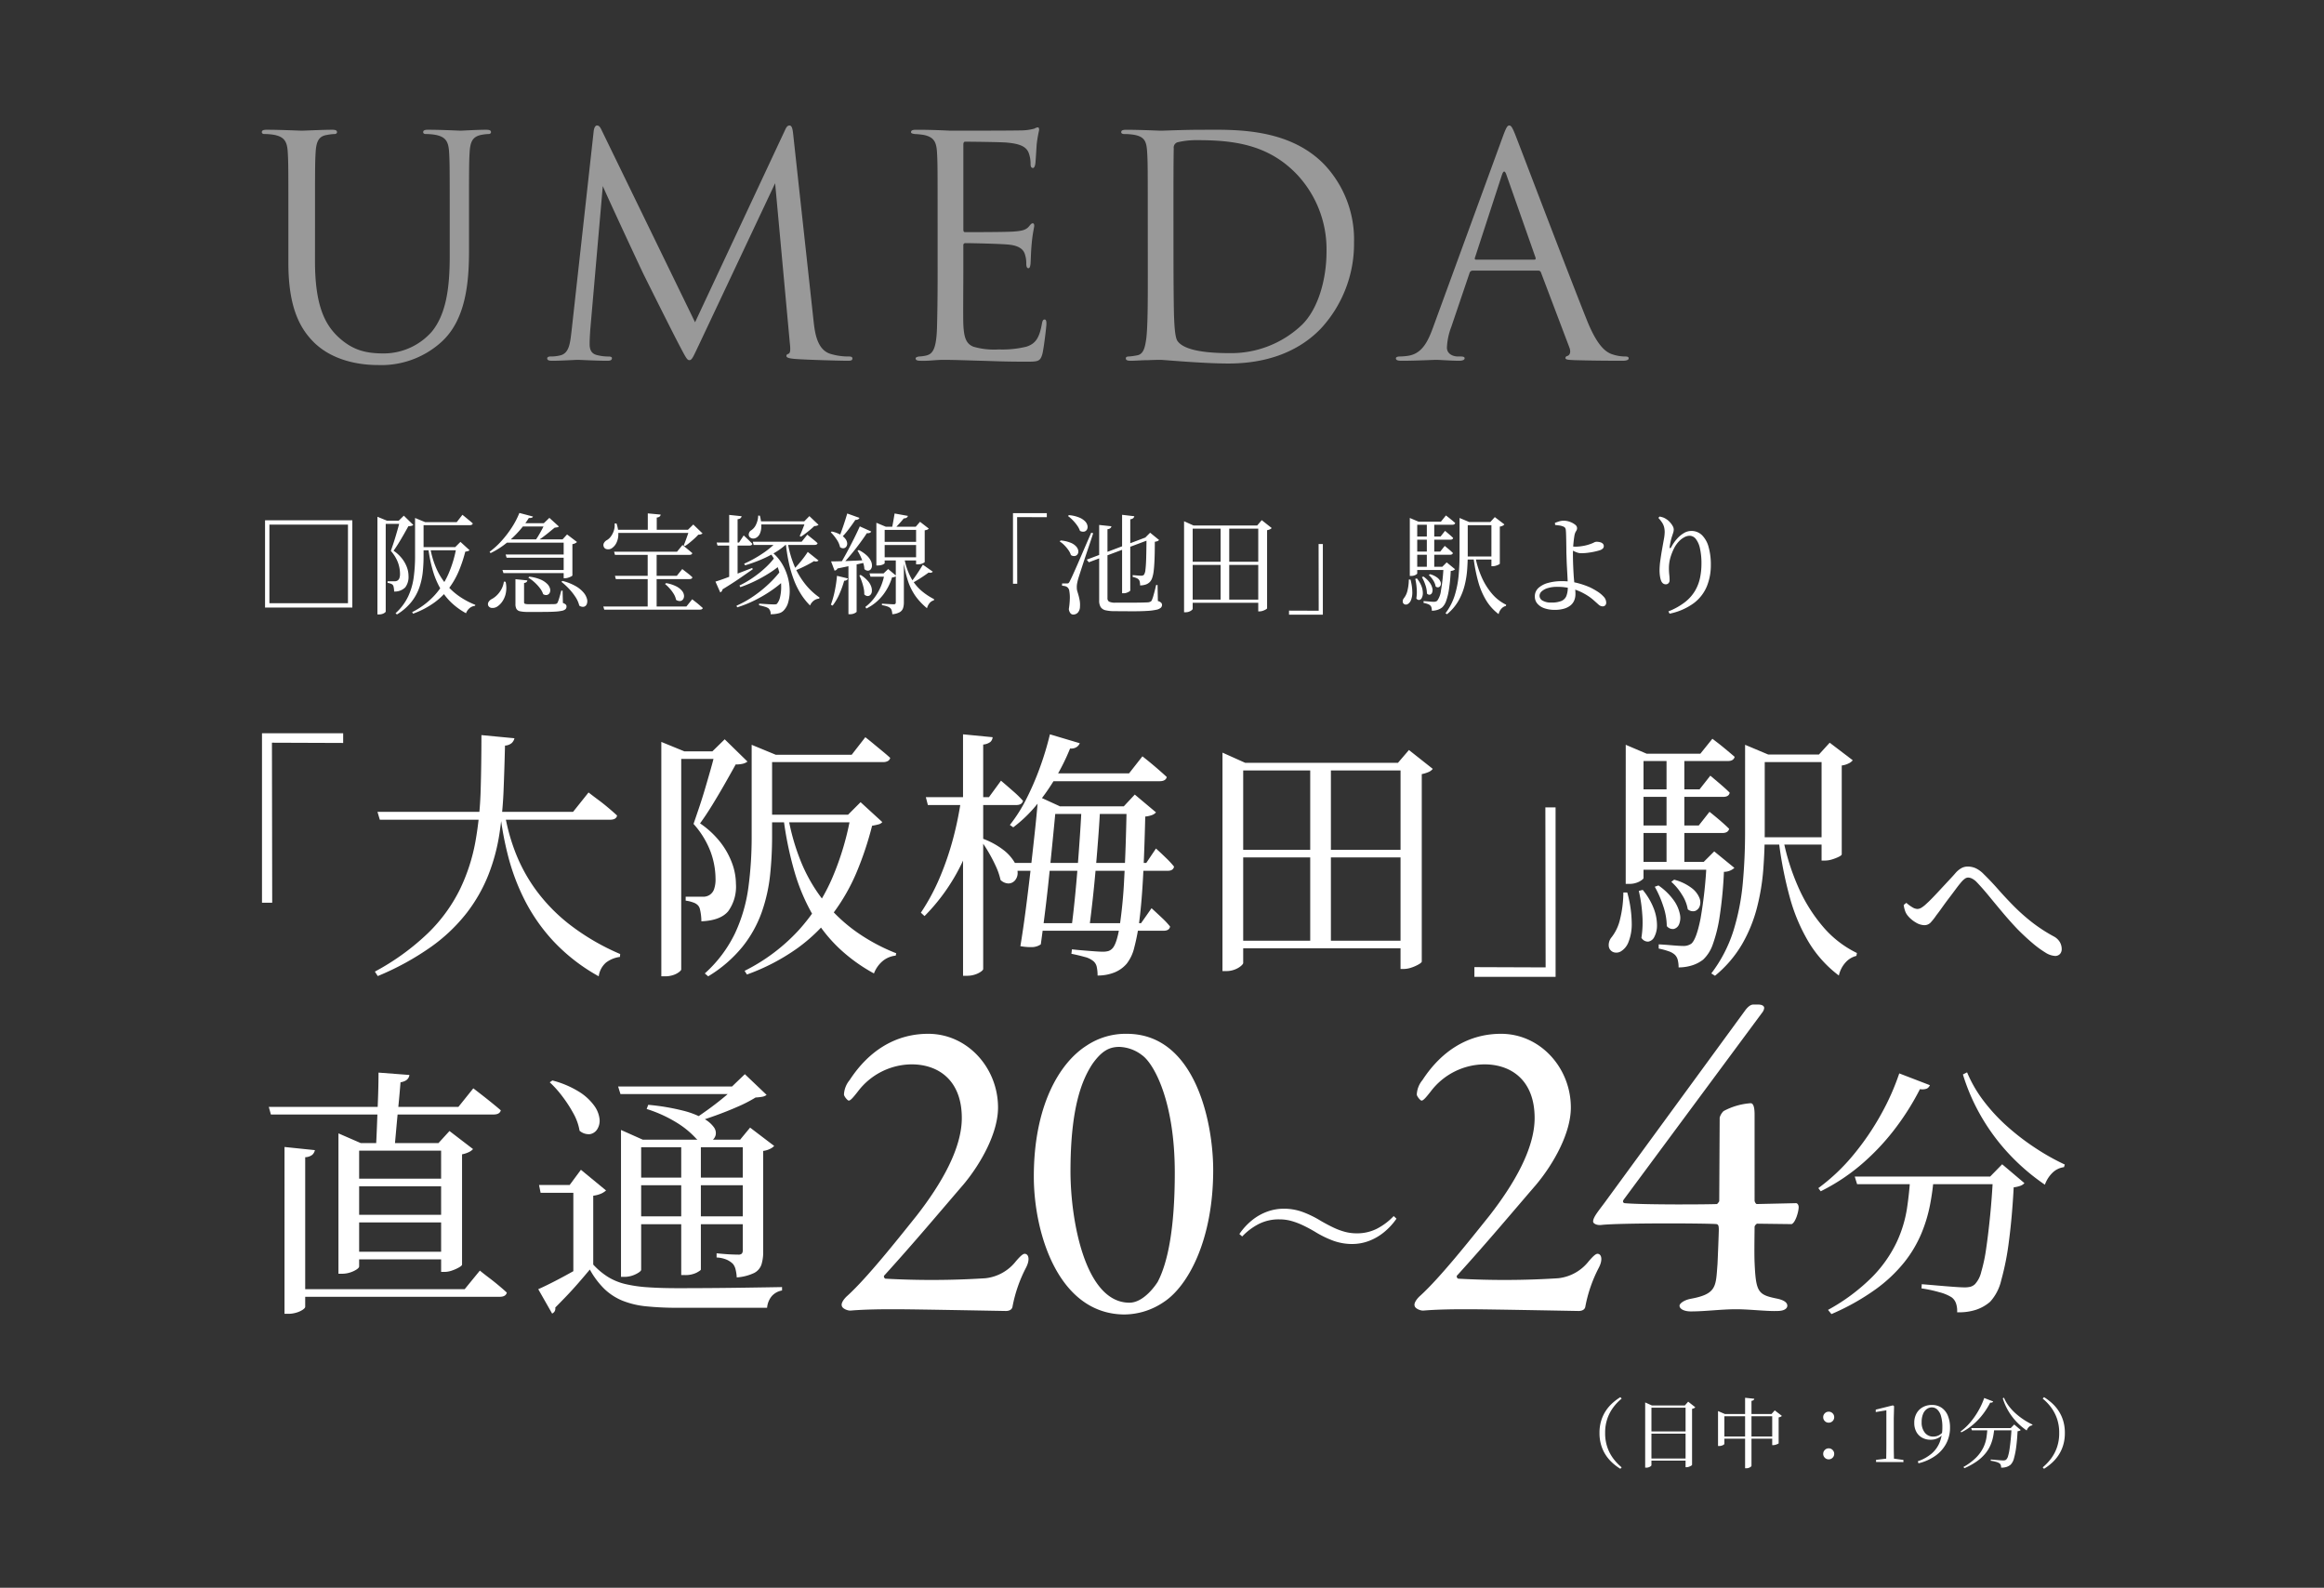 <svg xmlns="http://www.w3.org/2000/svg" width="426" height="291" viewBox="0 0 426 291">
  <rect x="0" y="0" width="426" height="291" fill="#333333" stroke="none"/>
  <g id="time02" transform="translate(13896 7278)">
    <rect id="長方形_1181" data-name="長方形 1181" width="426" height="291" transform="translate(-13896 -7278)" fill="none"/>
    <g id="グループ_3478" data-name="グループ 3478" transform="translate(33.584 628.952)">
      <path id="パス_27799" data-name="パス 27799" d="M2,.4v-16H18V.4ZM17.2-14.8H2.8V-.4H17.2Zm13.4,4.12h7.26v.58H30.6Zm-1.1-4.58v-.76l1.84.76h-.28v6.28a28.168,28.168,0,0,1-.15,2.88,12.5,12.5,0,0,1-.64,2.86A9.084,9.084,0,0,1,28.8-.6a10.064,10.064,0,0,1-2.62,2.26l-.26-.22a9.876,9.876,0,0,0,2.31-3.07,12.038,12.038,0,0,0,1.02-3.5,28.738,28.738,0,0,0,.25-3.85Zm7.58,4.58h-.22l.96-.96,1.66,1.52a.539.539,0,0,1-.27.17,5.088,5.088,0,0,1-.51.11,25.043,25.043,0,0,1-1.17,3.52,14.773,14.773,0,0,1-1.81,3.17A12.8,12.8,0,0,1,33.01-.5a15.863,15.863,0,0,1-3.87,2.02l-.18-.28a14.227,14.227,0,0,0,4.11-3.08,14.479,14.479,0,0,0,2.61-4.07A21.559,21.559,0,0,0,37.08-10.68ZM30.5-15.26h6.64l1.04-1.34.19.15q.19.15.49.4t.63.52q.33.27.59.51a.368.368,0,0,1-.18.24.72.72,0,0,1-.36.08H30.5Zm-7.9-.26v-.72l1.76.72h-.24V1.14q0,.06-.16.19a1.5,1.5,0,0,1-.44.23,1.964,1.964,0,0,1-.66.1H22.6Zm.68,0h4.24v.58H23.28Zm3.44,0H26.5l.94-.92,1.74,1.7a.9.9,0,0,1-.33.16,2.155,2.155,0,0,1-.57.06q-.32.58-.79,1.41t-.98,1.66q-.51.83-.95,1.43a6.884,6.884,0,0,1,1.59,1.49,5.961,5.961,0,0,1,.87,1.59A4.655,4.655,0,0,1,28.3-5.4a3.2,3.2,0,0,1-.59,2.09,2.694,2.694,0,0,1-2.05.77,3.867,3.867,0,0,0-.03-.48,3.724,3.724,0,0,0-.08-.44.634.634,0,0,0-.15-.3.879.879,0,0,0-.36-.22,2.464,2.464,0,0,0-.58-.14v-.3h1.3a.894.894,0,0,0,.5-.12.858.858,0,0,0,.36-.43,2.253,2.253,0,0,0,.12-.83,6.087,6.087,0,0,0-.38-2.06,6.753,6.753,0,0,0-1.3-2.12q.18-.52.42-1.23t.47-1.49q.23-.78.44-1.52T26.72-15.52Zm5.54,4.84a16.586,16.586,0,0,0,1.08,3.77,12.308,12.308,0,0,0,1.79,2.97,12.139,12.139,0,0,0,2.43,2.25A14.456,14.456,0,0,0,40.54-.1L40.5.08a1.847,1.847,0,0,0-.99.41,2.291,2.291,0,0,0-.67.95A12.72,12.72,0,0,1,36.17-.49a11.431,11.431,0,0,1-2.01-2.55,14.98,14.98,0,0,1-1.39-3.29,26.707,26.707,0,0,1-.85-4.17Zm13.6-1.42H57.72v.6H46.04Zm-.34,5.62H57.66v.56H45.7Zm.58-2.84H57.66v.58H46.28ZM56.74-12.1h-.2l.82-.9,1.82,1.38a1.01,1.01,0,0,1-.31.23,1.905,1.905,0,0,1-.53.17V-5.5q0,.08-.23.2a3.485,3.485,0,0,1-.54.22,1.922,1.922,0,0,1-.59.1h-.24Zm-8.6-2.96h6.34v.6h-6.7Zm.48-1.88,2.5.66a.4.4,0,0,1-.21.21,1.309,1.309,0,0,1-.55.05,17.7,17.7,0,0,1-1.83,2.43,18.551,18.551,0,0,1-2.41,2.27,14.881,14.881,0,0,1-2.78,1.74l-.18-.24a14.594,14.594,0,0,0,2.18-1.99,19.081,19.081,0,0,0,1.92-2.51A14.944,14.944,0,0,0,48.62-16.94Zm4.72,1.88H53.1l1.02-.98,1.74,1.58a.537.537,0,0,1-.3.15q-.18.03-.48.07-.44.36-1.01.83t-1.18.92a10.818,10.818,0,0,1-1.19.77h-.3a10.43,10.43,0,0,0,.73-1.08q.37-.62.69-1.23T53.34-15.06Zm-2.9,9.8a7.338,7.338,0,0,1,2.06.52,3.867,3.867,0,0,1,1.22.8,1.926,1.926,0,0,1,.52.87,1.1,1.1,0,0,1-.05.74.754.754,0,0,1-.47.41.929.929,0,0,1-.74-.14,3.741,3.741,0,0,0-.62-1.13,7.933,7.933,0,0,0-1-1.07,7.113,7.113,0,0,0-1.1-.82Zm6.08.78a9.329,9.329,0,0,1,2.47.98,5.342,5.342,0,0,1,1.43,1.19,2.935,2.935,0,0,1,.6,1.16,1.48,1.48,0,0,1-.05.93.773.773,0,0,1-.53.47A1.1,1.1,0,0,1,59.6.04a4.96,4.96,0,0,0-.7-1.58,10.784,10.784,0,0,0-1.21-1.53,11.589,11.589,0,0,0-1.37-1.25ZM47.9-4.8l2.18.22q-.04.4-.6.48V-.58a.283.283,0,0,0,.16.29,2.553,2.553,0,0,0,.78.07h3.86q.6,0,.84-.02a.849.849,0,0,0,.31-.07.634.634,0,0,0,.19-.19,5.991,5.991,0,0,0,.3-.83q.18-.59.38-1.37h.24L56.6-.44a1.5,1.5,0,0,1,.52.28.513.513,0,0,1,.14.38.657.657,0,0,1-.18.47,1.324,1.324,0,0,1-.66.3,8.653,8.653,0,0,1-1.36.16q-.88.05-2.26.05H50.18a6.417,6.417,0,0,1-1.43-.12.987.987,0,0,1-.67-.44,1.854,1.854,0,0,1-.18-.9Zm-2.12.44.32.04a4.979,4.979,0,0,1,.03,2.1,4.178,4.178,0,0,1-.65,1.53,3.382,3.382,0,0,1-.92.91,1.541,1.541,0,0,1-.94.25.78.78,0,0,1-.7-.41.741.741,0,0,1,.05-.68,1.429,1.429,0,0,1,.55-.52,3.981,3.981,0,0,0,.96-.7,4.629,4.629,0,0,0,.84-1.11A3.945,3.945,0,0,0,45.78-4.36ZM64,.2H79.24L80.3-1.12l.19.15q.19.15.5.39t.63.52l.62.54q-.08.3-.54.3H64.18ZM65.98-9.84H77.52l1-1.22.18.14q.18.14.46.37t.59.49l.57.48q-.08.32-.52.32H66.14Zm.16,4.42H77.48l1-1.24.19.15q.19.15.48.37t.61.48a7.574,7.574,0,0,1,.58.52q-.08.32-.54.32H66.3Zm6-4.42h1.64V.56H72.14Zm3.38,5.76a6.417,6.417,0,0,1,1.89.61,3.209,3.209,0,0,1,1.04.83,1.552,1.552,0,0,1,.35.84,1.082,1.082,0,0,1-.17.68.72.72,0,0,1-.54.32,1.142,1.142,0,0,1-.75-.22,3.193,3.193,0,0,0-.42-1.07,6.713,6.713,0,0,0-.75-1.01,7.432,7.432,0,0,0-.85-.82Zm-9.3-9.78H80.5v.58H66.22Zm5.94-3,2.36.22a.544.544,0,0,1-.18.35.929.929,0,0,1-.54.19v2.56H72.16ZM66.08-15l.34-.02a5.992,5.992,0,0,1,.34,2.07,3.582,3.582,0,0,1-.35,1.49,2.469,2.469,0,0,1-.73.9,1.163,1.163,0,0,1-.58.27,1.2,1.2,0,0,1-.6-.05.662.662,0,0,1-.4-.38.781.781,0,0,1,.02-.71,1.335,1.335,0,0,1,.54-.53,2.343,2.343,0,0,0,.74-.68,3.726,3.726,0,0,0,.54-1.08A3.187,3.187,0,0,0,66.08-15Zm13.66,1.14h-.22l.98-.96,1.7,1.64a1.287,1.287,0,0,1-.78.22,8.865,8.865,0,0,1-.71.71q-.43.39-.88.76a8.063,8.063,0,0,1-.87.63L78.74-11q.18-.4.37-.92t.37-1.04A7.618,7.618,0,0,0,79.74-13.86Zm5.04,2.34h4.1l.86-1.3.27.25q.27.25.65.62t.66.67q-.08.32-.54.32H84.94Zm2.3-5.06,2.28.24a.673.673,0,0,1-.19.35.91.91,0,0,1-.55.19V-5.1l-1.54.48ZM84.56-4.36q.56-.16,1.61-.54t2.39-.9q1.34-.52,2.74-1.06l.1.24q-.92.64-2.31,1.6T85.86-2.94a.7.7,0,0,1-.42.56ZM92.58-15.4h9.2v.56H92.44Zm-.18-1.06.3.02a7.232,7.232,0,0,1,.27,1.99,3.309,3.309,0,0,1-.26,1.29,1.656,1.656,0,0,1-.57.7,1.162,1.162,0,0,1-.67.21.9.9,0,0,1-.56-.2.687.687,0,0,1-.25-.51,1.026,1.026,0,0,1,.3-.7,2.5,2.5,0,0,0,.96-.99A4.2,4.2,0,0,0,92.4-16.46Zm8.66,1.06h-.22l.94-.96,1.68,1.6a1.287,1.287,0,0,1-.78.22q-.3.3-.73.66t-.88.7q-.45.34-.83.58l-.24-.12q.18-.36.38-.86t.39-.99Q100.96-15.06,101.06-15.4Zm-9.64,3.74h8.94l1.04-1.3.32.26q.32.26.76.61t.8.69q-.08.32-.54.32H91.56Zm3.04,1.9.22-.18a7.99,7.99,0,0,1,2,2.17A9.8,9.8,0,0,1,97.8-5.25a9.55,9.55,0,0,1,.37,2.49,7.634,7.634,0,0,1-.26,2.15A3.442,3.442,0,0,1,97.14.86a1.8,1.8,0,0,1-.93.58,5.5,5.5,0,0,1-1.53.18,1.342,1.342,0,0,0-.4-1.08,2.258,2.258,0,0,0-.66-.29Q93.14.1,92.56-.02v-.3q.42.02.97.06t1.04.06q.49.02.75.02a1.8,1.8,0,0,0,.35-.03.331.331,0,0,0,.23-.17,2.86,2.86,0,0,0,.51-1.16,7.934,7.934,0,0,0,.2-1.79,10.519,10.519,0,0,0-.21-2.13,11.3,11.3,0,0,0-.69-2.23A8.569,8.569,0,0,0,94.46-9.76Zm1.34-1.9h1.88v.32a12.45,12.45,0,0,1-2.13,1.61A20.133,20.133,0,0,1,92.9-8.38,27.8,27.8,0,0,1,90-7.34l-.18-.3a21.832,21.832,0,0,0,3.35-1.85A15.569,15.569,0,0,0,95.8-11.66Zm2,0a17.971,17.971,0,0,0,1.18,4.3,14.513,14.513,0,0,0,2.01,3.43,12.262,12.262,0,0,0,2.65,2.49l-.06.2a1.87,1.87,0,0,0-.98.36,2.189,2.189,0,0,0-.7.9,12.121,12.121,0,0,1-1.7-2.14,14.74,14.74,0,0,1-1.28-2.6,21.865,21.865,0,0,1-.91-3.12,32.872,32.872,0,0,1-.57-3.68ZM96.62-6.48l.6,1.84a20.575,20.575,0,0,1-2.41,1.92A24.651,24.651,0,0,1,91.82-.96,21.617,21.617,0,0,1,88.54.36l-.12-.3a18.968,18.968,0,0,0,3.13-1.75,22.759,22.759,0,0,0,2.84-2.3A19.686,19.686,0,0,0,96.62-6.48ZM95.48-8.86l1,1.44a17.926,17.926,0,0,1-2.09,1.53,25.6,25.6,0,0,1-2.57,1.43,24.143,24.143,0,0,1-2.7,1.12l-.16-.3a18.138,18.138,0,0,0,2.46-1.43,19.586,19.586,0,0,0,2.3-1.84A13.956,13.956,0,0,0,95.48-8.86Zm6-.94,1.98,1.58a.716.716,0,0,1-.32.16.756.756,0,0,1-.5-.06q-.38.24-.99.57t-1.3.65q-.69.32-1.35.58l-.16-.2q.46-.48.98-1.08t.96-1.19Q101.22-9.38,101.48-9.8Zm12.58-4.62v-.72l1.72.72h5.5l.78-.9,1.6,1.24a.588.588,0,0,1-.26.2,1.79,1.79,0,0,1-.48.12v5.82q0,.06-.37.24a2.175,2.175,0,0,1-.95.18h-.26v-6.32h-5.76v6.1q0,.1-.35.26a2.264,2.264,0,0,1-.93.16h-.24Zm.82,2.78h7.32v.58h-7.32Zm-.04,2.82h7.4v.58h-7.4Zm4.32,0a12.007,12.007,0,0,0,1.23,3.73,8.514,8.514,0,0,0,1.94,2.42,11.853,11.853,0,0,0,2.31,1.53l-.04.22a1.427,1.427,0,0,0-.77.48,2.422,2.422,0,0,0-.49.96,11.641,11.641,0,0,1-2.04-2.13,10.54,10.54,0,0,1-1.46-2.9,21.158,21.158,0,0,1-.88-4.23ZM112.8-5.86h3.54v.6h-3.36Zm2.76,0h-.18l.84-.8,1.5,1.26a1.107,1.107,0,0,1-.78.26,10.148,10.148,0,0,1-1.65,3.21A8.716,8.716,0,0,1,112.22.58l-.18-.3a8.2,8.2,0,0,0,1.7-1.73,10.005,10.005,0,0,0,1.18-2.12A10.212,10.212,0,0,0,115.56-5.86Zm-6.62-1.9,1.5-.1V1.16q0,.08-.35.27a1.9,1.9,0,0,1-.91.19h-.24Zm-.22-9.08,2.24.8a.537.537,0,0,1-.25.27,1.016,1.016,0,0,1-.51.11q-.6.9-1.3,1.81a14.547,14.547,0,0,1-1.38,1.57l-.3-.16q.34-.84.75-2.04T108.72-16.84Zm2.3,2.36,2.1.94a.548.548,0,0,1-.28.25.976.976,0,0,1-.52.05q-.52.8-1.28,1.83t-1.61,2.06q-.85,1.03-1.69,1.91h-.4q.62-1,1.29-2.24t1.3-2.5Q110.56-13.44,111.02-14.48Zm-5.26,6.42q.62,0,1.66-.03t2.35-.09l2.67-.12.02.34q-.96.22-2.32.52t-3.22.68a.518.518,0,0,1-.23.28,1.488,1.488,0,0,1-.29.12Zm.12-5.48a5.684,5.684,0,0,1,1.65.61,2.771,2.771,0,0,1,.89.79,1.509,1.509,0,0,1,.29.78.927.927,0,0,1-.17.6.728.728,0,0,1-.48.29.89.89,0,0,1-.66-.21,4.015,4.015,0,0,0-.66-1.46,8.054,8.054,0,0,0-1.04-1.26Zm4.96,3.4a6.008,6.008,0,0,1,1.48,1.01,3.313,3.313,0,0,1,.75,1.02,1.913,1.913,0,0,1,.18.89,1.017,1.017,0,0,1-.24.63.676.676,0,0,1-.52.23.938.938,0,0,1-.63-.3,3.934,3.934,0,0,0-.23-1.16q-.21-.6-.48-1.18a10.645,10.645,0,0,0-.55-1.04Zm.34,4.56a5.934,5.934,0,0,1,1.31,1.09,3.1,3.1,0,0,1,.63,1.06,2.131,2.131,0,0,1,.11.9,1.016,1.016,0,0,1-.27.61.677.677,0,0,1-.52.21.909.909,0,0,1-.6-.31,4.713,4.713,0,0,0-.12-1.19,10.293,10.293,0,0,0-.35-1.22,10.977,10.977,0,0,0-.43-1.05Zm-4.34.16,2,.48a.493.493,0,0,1-.21.3.8.8,0,0,1-.47.12,18.177,18.177,0,0,1-.9,2.49A9.692,9.692,0,0,1,106.04.04l-.32-.16a17.157,17.157,0,0,0,.7-2.47A22.818,22.818,0,0,0,106.84-5.42ZM117.4-16.84l2.44.44q-.12.44-.76.46-.22.28-.51.61t-.59.65q-.3.32-.54.58h-.54q.12-.54.26-1.33T117.4-16.84Zm5.18,9.38,1.82,1.28a.49.49,0,0,1-.28.18.856.856,0,0,1-.48-.02q-.5.38-1.36.94t-1.7,1.02l-.18-.18q.38-.48.8-1.08t.79-1.18Q122.36-7.08,122.58-7.46Zm-4.96-1.36h1.48v8.3a3.42,3.42,0,0,1-.14,1,1.348,1.348,0,0,1-.59.75,3.276,3.276,0,0,1-1.39.39,3.094,3.094,0,0,0-.1-.65,1.041,1.041,0,0,0-.26-.47,1.806,1.806,0,0,0-.54-.3,5,5,0,0,0-1-.24V-.32l.27.02q.27.02.66.04l.73.04q.34.02.48.02a.426.426,0,0,0,.32-.09.4.4,0,0,0,.08-.27ZM139.1-16.9h6.2v.74l-5.44-.02.02,12.22h-.78Zm20,.3,2.24.26a.673.673,0,0,1-.19.35.994.994,0,0,1-.55.21V-2.74q0,.08-.19.2a2.47,2.47,0,0,1-.46.22,1.572,1.572,0,0,1-.55.1h-.3Zm-4.2,1.86,2.24.24a.528.528,0,0,1-.19.35.952.952,0,0,1-.53.19V-1.34a.718.718,0,0,0,.29.65,2.514,2.514,0,0,0,1.21.19h3.1q1.04,0,1.79-.02t1.09-.04a1.372,1.372,0,0,0,.38-.11.653.653,0,0,0,.24-.21,7.1,7.1,0,0,0,.36-1.04q.22-.76.46-1.82h.26l.06,2.94a1.446,1.446,0,0,1,.6.31.577.577,0,0,1,.16.41.7.7,0,0,1-.23.52,1.805,1.805,0,0,1-.81.36,10.382,10.382,0,0,1-1.66.21q-1.08.07-2.78.07l-3.12-.02A7.349,7.349,0,0,1,156.09.9a1.473,1.473,0,0,1-.91-.58A2.2,2.2,0,0,1,154.9-.9Zm-5.54-1.8a6.419,6.419,0,0,1,1.89.44,3.155,3.155,0,0,1,1.09.72,1.563,1.563,0,0,1,.42.81,1.013,1.013,0,0,1-.11.69.774.774,0,0,1-.5.36,1.135,1.135,0,0,1-.77-.14,3.843,3.843,0,0,0-.52-.99,7.831,7.831,0,0,0-.8-.96,6.991,6.991,0,0,0-.88-.77Zm-1.52,4.64a6.348,6.348,0,0,1,1.83.42,2.752,2.752,0,0,1,1.02.69,1.515,1.515,0,0,1,.38.76.931.931,0,0,1-.12.64.748.748,0,0,1-.5.34,1.01,1.01,0,0,1-.73-.17,3.3,3.3,0,0,0-.47-.93,6.716,6.716,0,0,0-.75-.89,4.7,4.7,0,0,0-.84-.68ZM149-4.02a.572.572,0,0,0,.27-.05.991.991,0,0,0,.25-.37l.21-.42q.11-.22.31-.66t.6-1.34q.4-.9,1.07-2.46t1.73-4l.36.1q-.24.76-.56,1.71l-.66,1.96q-.34,1.01-.64,1.93t-.52,1.6q-.22.68-.32,1a9.017,9.017,0,0,0-.23.93,3.558,3.558,0,0,0-.07.85,2.355,2.355,0,0,0,.11.71q.11.35.22.75t.2.89a4.552,4.552,0,0,1,.05,1.11,1.651,1.651,0,0,1-.36,1.07,1.135,1.135,0,0,1-.9.39.645.645,0,0,1-.5-.26,1.421,1.421,0,0,1-.28-.76,14.287,14.287,0,0,0,.18-1.86,6.62,6.62,0,0,0-.09-1.4,1.063,1.063,0,0,0-.33-.7,1.148,1.148,0,0,0-.43-.22,3,3,0,0,0-.57-.08v-.42h.9Zm14.32-8.4.52-.18.22.56L153-7.9l-.38-.48Zm.26-.04h-.2l.86-.86,1.64,1.34a.745.745,0,0,1-.29.2,1.947,1.947,0,0,1-.49.12q0,1.84-.05,3.13t-.15,2.14a6.291,6.291,0,0,1-.28,1.35,2.04,2.04,0,0,1-.44.76,1.93,1.93,0,0,1-.78.47,3.209,3.209,0,0,1-1,.15,3.54,3.54,0,0,0-.05-.62.919.919,0,0,0-.21-.46,1.139,1.139,0,0,0-.44-.28,4.273,4.273,0,0,0-.66-.2v-.32q.36.02.82.06t.7.04a.747.747,0,0,0,.54-.16,2.008,2.008,0,0,0,.28-.95q.1-.75.14-2.2T163.58-12.46Zm13.58-2.08h1.58V-.74h-1.58Zm-6.7-.1v-.78l1.74.78h12.48v.58H172.04V.64q0,.08-.17.23a1.617,1.617,0,0,1-.47.27,1.762,1.762,0,0,1-.66.12h-.28Zm13.6,0h-.2l.84-.98,1.82,1.44a.776.776,0,0,1-.32.24,2.4,2.4,0,0,1-.52.16V.54q-.02.08-.24.21a2.958,2.958,0,0,1-.54.24,1.9,1.9,0,0,1-.62.11h-.22ZM171.36-8H184.7v.58H171.36Zm0,6.94H184.7v.58H171.36ZM195.9,1.7h-6.2V.96l5.44.02-.02-12.22h.78ZM221.42-8.96h6.06v.56h-6.06Zm-.46-6.32v-.74l1.76.74h-.26v5.96q0,1.36-.11,2.82a16.878,16.878,0,0,1-.48,2.91,11.127,11.127,0,0,1-1.13,2.78,8.961,8.961,0,0,1-2.08,2.43l-.28-.18a10.674,10.674,0,0,0,1.7-3.29,17.69,17.69,0,0,0,.71-3.65q.17-1.9.17-3.82Zm2.9,6.42a17.262,17.262,0,0,0,1.15,3.68,12.174,12.174,0,0,0,1.9,3.05A7.937,7.937,0,0,0,229.5-.12l-.04.22a1.634,1.634,0,0,0-.81.48,2.189,2.189,0,0,0-.53,1.02,9.033,9.033,0,0,1-2.29-2.53,13.677,13.677,0,0,1-1.46-3.45,29.867,29.867,0,0,1-.85-4.38Zm-2.44-6.42h6.06v.58h-6.06Zm5.38,0h-.2l.82-.9,1.76,1.34a.83.83,0,0,1-.31.24,1.593,1.593,0,0,1-.53.16v6.78q0,.08-.22.19a3.393,3.393,0,0,1-.51.2,1.857,1.857,0,0,1-.55.09h-.26Zm-14.96-.06v-.68l1.6.68h-.24v9.5q0,.08-.31.26a1.648,1.648,0,0,1-.83.18h-.22Zm.64,0h5.06l.92-1.14.29.22q.29.22.69.55t.72.61q-.08.32-.52.32h-7.16Zm0,2.72h5l.82-1.04.25.21q.25.21.6.51t.63.58q-.06.32-.5.32h-6.8Zm0,2.76h4.94l.82-1.04.26.21q.26.21.61.51t.63.58q-.08.32-.52.32h-6.74Zm-.02,2.78h6.02v.6h-6.02Zm2.5-8.26h1.36v8.52h-1.36Zm3.06,8.26h-.22l.8-.8,1.54,1.26a1.183,1.183,0,0,1-.8.3,31.764,31.764,0,0,1-.32,3.37,11.074,11.074,0,0,1-.53,2.17,2.873,2.873,0,0,1-.73,1.16,2.633,2.633,0,0,1-.87.45,3.431,3.431,0,0,1-1.01.15,2.357,2.357,0,0,0-.06-.55.844.844,0,0,0-.22-.41,1.333,1.333,0,0,0-.5-.28,5.416,5.416,0,0,0-.74-.2V-.78q.42.02,1,.07t.84.05a1.026,1.026,0,0,0,.66-.18,3.937,3.937,0,0,0,.69-1.88A32.931,32.931,0,0,0,218.02-7.08Zm-4.88,2.14A5.137,5.137,0,0,1,214-3.47a3.6,3.6,0,0,1,.23,1.23,1.866,1.866,0,0,1-.2.88.63.63,0,0,1-.47.37.58.58,0,0,1-.52-.29,7.614,7.614,0,0,0,.06-1.85,10.728,10.728,0,0,0-.26-1.73Zm1.2-.34a4.742,4.742,0,0,1,1.18,1.15,2.77,2.77,0,0,1,.46,1.04,1.3,1.3,0,0,1-.06.77.59.59,0,0,1-.4.36.584.584,0,0,1-.54-.22,4.89,4.89,0,0,0-.29-1.57,7.875,7.875,0,0,0-.63-1.43Zm1.2-.44a3.8,3.8,0,0,1,1.34.64,1.809,1.809,0,0,1,.59.75.89.89,0,0,1,.02.64.6.6,0,0,1-.35.36.609.609,0,0,1-.56-.13,2.973,2.973,0,0,0-.46-1.14,4.241,4.241,0,0,0-.8-.96Zm-3.88.98h.3a9.164,9.164,0,0,1,.34,2.36,3.685,3.685,0,0,1-.26,1.45,1.412,1.412,0,0,1-.56.68.675.675,0,0,1-.59.06.554.554,0,0,1-.34-.42.91.91,0,0,1,.21-.71,3.506,3.506,0,0,0,.65-1.39A8.757,8.757,0,0,0,211.66-4.74ZM238.4.82a5.624,5.624,0,0,1-1.88-.29,2.942,2.942,0,0,1-1.29-.84,1.951,1.951,0,0,1-.47-1.31,2.052,2.052,0,0,1,.69-1.6,4.341,4.341,0,0,1,1.82-.92,9.279,9.279,0,0,1,2.39-.3,11.347,11.347,0,0,1,2.89.34,15.587,15.587,0,0,1,2.33.8,13.68,13.68,0,0,1,1.34.75,5.5,5.5,0,0,1,1.15.95,1.6,1.6,0,0,1,.47,1.08.7.7,0,0,1-.18.52.676.676,0,0,1-.5.18,1.151,1.151,0,0,1-.75-.35q-.39-.35-.99-.88a9.124,9.124,0,0,0-1.56-1.07,9.612,9.612,0,0,0-2.26-.93,10.289,10.289,0,0,0-2.76-.35,5.792,5.792,0,0,0-1.67.22,2.873,2.873,0,0,0-1.14.6,1.112,1.112,0,0,0-.41.82,1.03,1.03,0,0,0,.56.89,3.031,3.031,0,0,0,1.6.35,4.6,4.6,0,0,0,1.87-.3,1.684,1.684,0,0,0,.9-.93,4.412,4.412,0,0,0,.25-1.61q0-.36-.02-.96t-.06-1.3q-.04-.7-.08-1.44t-.06-1.4q-.02-.66-.04-1.16,0-.46-.01-1.1t-.02-1.27q-.01-.63-.03-1.12t-.04-.63a.892.892,0,0,0-.14-.48.836.836,0,0,0-.4-.26,2.826,2.826,0,0,0-.69-.17q-.39-.05-.73-.09l-.04-.38q.36-.14.77-.27a2.8,2.8,0,0,1,.85-.13,3.252,3.252,0,0,1,1.13.21,3.287,3.287,0,0,1,.94.51.815.815,0,0,1,.37.6.928.928,0,0,1-.16.56,2.074,2.074,0,0,0-.28.64q-.06.26-.12.71t-.11.97q-.05.52-.07,1.03t-.02.91q0,.34.01.92t.04,1.28q.03.7.07,1.39t.1,1.27q.06.72.15,1.24a7.242,7.242,0,0,1,.09,1.22,2.97,2.97,0,0,1-.22,1.15,2.323,2.323,0,0,1-.68.91,3.385,3.385,0,0,1-1.18.6A5.926,5.926,0,0,1,238.4.82Zm4.82-10.38a2.153,2.153,0,0,1-.68-.12,4.437,4.437,0,0,1-.68-.29q-.32-.17-.54-.31l-.02-.56q.26.04.52.06t.42.02a7.972,7.972,0,0,0,1.27-.12,7.441,7.441,0,0,0,1.29-.32,5.529,5.529,0,0,0,.77-.31,1.118,1.118,0,0,1,.49-.15,2.471,2.471,0,0,1,.69.09,1.044,1.044,0,0,1,.48.27.643.643,0,0,1,.17.46.6.6,0,0,1-.17.41,1.365,1.365,0,0,1-.57.33q-.3.1-.87.23t-1.25.22A10.06,10.06,0,0,1,243.22-9.56ZM259.24,1.1A12.108,12.108,0,0,0,262.3-.61a7.54,7.54,0,0,0,1.83-2.07,7.9,7.9,0,0,0,.91-2.37,12.589,12.589,0,0,0,.26-2.57,12.5,12.5,0,0,0-.27-2.81,4.235,4.235,0,0,0-.76-1.74,1.459,1.459,0,0,0-1.15-.59,2.105,2.105,0,0,0-.96.27,3.821,3.821,0,0,0-.99.76,5.351,5.351,0,0,0-.83,1.15,10.293,10.293,0,0,0-.74,1.85,7.069,7.069,0,0,0-.26,1.95,9.658,9.658,0,0,0,.06,1.14,8.726,8.726,0,0,1,.06,1.04.738.738,0,0,1-.2.53.639.639,0,0,1-.48.21.863.863,0,0,1-.49-.14,1.144,1.144,0,0,1-.37-.48,3.2,3.2,0,0,1-.17-.58,5.9,5.9,0,0,1-.1-.7q-.03-.36-.03-.66a13.421,13.421,0,0,1,.14-1.8q.14-1.02.32-2.04t.33-1.85a7.736,7.736,0,0,0,.15-1.27,3.892,3.892,0,0,0-.11-.98,2.808,2.808,0,0,0-.37-.82,6.786,6.786,0,0,0-.68-.86l.24-.24a5.275,5.275,0,0,1,.58.15,2.08,2.08,0,0,1,.52.25,3.1,3.1,0,0,1,.75.6,3.823,3.823,0,0,1,.53.72,1.331,1.331,0,0,1,.2.62,1.95,1.95,0,0,1-.09.6q-.09.28-.21.64a9.069,9.069,0,0,0-.26.94q-.1.46-.18.96-.04.3.06.32t.26-.26a7.593,7.593,0,0,1,1.07-1.52,5.2,5.2,0,0,1,1.24-1.01,2.625,2.625,0,0,1,1.31-.37,2.744,2.744,0,0,1,1.98.77,4.824,4.824,0,0,1,1.21,2.17,11.807,11.807,0,0,1,.41,3.3,10.257,10.257,0,0,1-.73,3.91A7.425,7.425,0,0,1,263.9-.41a11.3,11.3,0,0,1-4.44,1.93Z" transform="translate(-13883 -7796)" fill="#fff"/>
      <path id="パス_27801" data-name="パス 27801" d="M-90.328-11.62a9.011,9.011,0,0,0-1.5,1.561,7.7,7.7,0,0,0-1.106,2.072,7.86,7.86,0,0,0-.42,2.667,7.876,7.876,0,0,0,.42,2.66A7.566,7.566,0,0,0-91.826-.588,9.592,9.592,0,0,0-90.328.98l-.238.266A10.128,10.128,0,0,1-91.98.189a7.434,7.434,0,0,1-1.225-1.407,6.974,6.974,0,0,1-.861-1.82,7.573,7.573,0,0,1-.322-2.282,7.556,7.556,0,0,1,.322-2.289,7,7,0,0,1,.861-1.813,7.434,7.434,0,0,1,1.225-1.407,10.128,10.128,0,0,1,1.414-1.057Zm4.9,6.02h7.378v.406h-7.378Zm0,4.956h7.378v.392h-7.378Zm6.818-9.716h-.14l.616-.7,1.3,1.022a.6.6,0,0,1-.224.175,1.449,1.449,0,0,1-.364.119V.532q-.014.056-.175.154a2.21,2.21,0,0,1-.392.182,1.29,1.29,0,0,1-.441.084h-.182Zm-7.406,0v-.56l1.246.56h6.776v.406h-6.874V.588q0,.07-.126.175a1.229,1.229,0,0,1-.343.189,1.288,1.288,0,0,1-.469.084h-.21Zm23.7,5.684v.406h-9.772v-.406Zm-.546-4.116.6-.672,1.3,1.008a.533.533,0,0,1-.217.161,1.574,1.574,0,0,1-.371.119V-3.43q0,.042-.168.119a3.334,3.334,0,0,1-.392.147,1.412,1.412,0,0,1-.42.07h-.2v-5.7ZM-71.5-3.318q0,.056-.14.154A1.325,1.325,0,0,1-72-3a1.54,1.54,0,0,1-.462.07h-.2V-9.338l1.274.546h9v.406H-71.5Zm5.488-8.274a.435.435,0,0,1-.133.238.738.738,0,0,1-.385.14V.7q0,.07-.14.182a1.222,1.222,0,0,1-.357.189,1.35,1.35,0,0,1-.455.077H-67.7V-11.774ZM-52.374-7.21A.972.972,0,0,0-51.66-7.5a.972.972,0,0,0,.294-.714.972.972,0,0,0-.294-.714.972.972,0,0,0-.714-.294.972.972,0,0,0-.714.294.972.972,0,0,0-.294.714.972.972,0,0,0,.294.714A.972.972,0,0,0-52.374-7.21Zm0,6.72a.972.972,0,0,0,.714-.294.972.972,0,0,0,.294-.714.979.979,0,0,0-.294-.707.961.961,0,0,0-.714-.3.961.961,0,0,0-.714.3.979.979,0,0,0-.294.707.972.972,0,0,0,.294.714A.972.972,0,0,0-52.374-.49Zm8.68.49V-.392L-41.72-.63H-40.5l1.82.252V.014Zm1.848,0q.042-1.624.042-3.234V-9.478l-1.946.322V-9.6l3.15-.784.21.154-.056,2.212v4.788q0,.784.014,1.6T-40.4,0Zm5.922.238-.112-.378a7.645,7.645,0,0,0,2.548-1.421,5.365,5.365,0,0,0,1.47-2.079,7.377,7.377,0,0,0,.476-2.73,7.055,7.055,0,0,0-.252-2.065,2.589,2.589,0,0,0-.686-1.19,1.455,1.455,0,0,0-.994-.385,1.562,1.562,0,0,0-.917.3,2.072,2.072,0,0,0-.686.9,3.788,3.788,0,0,0-.259,1.505,2.913,2.913,0,0,0,.6,1.946,1.905,1.905,0,0,0,1.519.7,2.218,2.218,0,0,0,1.043-.245,2.672,2.672,0,0,0,.861-.749l.28.084h-.112a2.63,2.63,0,0,1-.994,1.078,2.927,2.927,0,0,1-1.568.406,3.133,3.133,0,0,1-1.54-.371,2.666,2.666,0,0,1-1.057-1.064,3.336,3.336,0,0,1-.385-1.645,3.468,3.468,0,0,1,.427-1.771A2.9,2.9,0,0,1-35.1-10.066a3.411,3.411,0,0,1,1.631-.392,3.1,3.1,0,0,1,1.771.5,3.23,3.23,0,0,1,1.155,1.442,5.616,5.616,0,0,1,.406,2.24,6.137,6.137,0,0,1-.679,2.856,6.412,6.412,0,0,1-1.967,2.254A8.96,8.96,0,0,1-35.924.238Zm9.674-6.454h7.938v.406h-7.812Zm7.392,0h-.154l.644-.658,1.19,1.008a.517.517,0,0,1-.21.14,1.5,1.5,0,0,1-.364.084Q-17.836-4.06-18-2.786a14.256,14.256,0,0,1-.413,2.107,2.558,2.558,0,0,1-.6,1.155A2.226,2.226,0,0,1-19.768.9a2.918,2.918,0,0,1-1.008.133,1.234,1.234,0,0,0-.056-.462A.676.676,0,0,0-21.07.238a2.287,2.287,0,0,0-.658-.273,7.031,7.031,0,0,0-.952-.2l.014-.224q.364.028.833.07t.868.07q.4.028.567.028a1.285,1.285,0,0,0,.343-.035.617.617,0,0,0,.231-.133,1.439,1.439,0,0,0,.336-.651,8.564,8.564,0,0,0,.266-1.26q.112-.763.21-1.743T-18.858-6.216Zm-4.424,0h1.26a13.467,13.467,0,0,1-.2,1.512,7.916,7.916,0,0,1-.469,1.547,6.525,6.525,0,0,1-.91,1.526,7.853,7.853,0,0,1-1.54,1.449A12.42,12.42,0,0,1-27.5,1.134L-27.678.91A10.32,10.32,0,0,0-25.312-.854a6.869,6.869,0,0,0,1.3-1.834,6.675,6.675,0,0,0,.56-1.82Q-23.324-5.4-23.282-6.216Zm-.588-5.516,1.638.63a.365.365,0,0,1-.161.182.7.7,0,0,1-.371.028,13.834,13.834,0,0,1-1.225,1.974A12.432,12.432,0,0,1-25.76-6.986a10.542,10.542,0,0,1-2.31,1.554L-28.2-5.6a10.424,10.424,0,0,0,1.9-1.813,14.1,14.1,0,0,0,1.47-2.17A12.941,12.941,0,0,0-23.87-11.732Zm3.626-.056a6.9,6.9,0,0,0,.9,1.554A9.6,9.6,0,0,0-18.06-8.862a12.95,12.95,0,0,0,1.5,1.141,12.274,12.274,0,0,0,1.54.861l-.042.14a1.069,1.069,0,0,0-.6.287,1.673,1.673,0,0,0-.42.651,11.434,11.434,0,0,1-1.806-1.526A10.97,10.97,0,0,1-19.411-9.3a10.712,10.712,0,0,1-1.057-2.38Zm7.336-.1a10.129,10.129,0,0,1,1.414,1.057,7.434,7.434,0,0,1,1.225,1.407,7,7,0,0,1,.861,1.813A7.556,7.556,0,0,1-9.086-5.32a7.574,7.574,0,0,1-.322,2.282,6.974,6.974,0,0,1-.861,1.82A7.434,7.434,0,0,1-11.494.189a10.129,10.129,0,0,1-1.414,1.057L-13.146.98a9.592,9.592,0,0,0,1.5-1.568A7.566,7.566,0,0,0-10.542-2.66a7.876,7.876,0,0,0,.42-2.66,7.86,7.86,0,0,0-.42-2.667,7.7,7.7,0,0,0-1.106-2.072,9.011,9.011,0,0,0-1.5-1.561Z" transform="translate(-13542 -7639)" fill="#fff"/>
      <path id="パス_27802" data-name="パス 27802" d="M31.44-40.56H46.32v1.776l-13.056-.048L33.312-9.5H31.44Zm21.168,14.4H88.464L91.3-29.712l.528.408q.528.408,1.368,1.032T94.92-26.9q.888.744,1.608,1.416-.144.768-1.3.768H53.04ZM71.664-40.224l6.048.576a1.673,1.673,0,0,1-.48.864,2.05,2.05,0,0,1-1.248.48q-.1,4.224-.264,8.3a70.7,70.7,0,0,1-.768,7.944,35,35,0,0,1-2.016,7.464A28.837,28.837,0,0,1,69-7.68a31.083,31.083,0,0,1-6.5,6.216,50.013,50.013,0,0,1-9.84,5.4l-.528-.816a44.083,44.083,0,0,0,9.816-7.128,29.172,29.172,0,0,0,5.784-7.968,34.022,34.022,0,0,0,2.832-8.736,63.821,63.821,0,0,0,.96-9.432Q71.664-35.04,71.664-40.224Zm4.272,14.352a36.783,36.783,0,0,0,1.92,7.056,30.381,30.381,0,0,0,3.768,6.936A31.918,31.918,0,0,0,87.84-5.5,42.187,42.187,0,0,0,97.1-.1l-.048.528a5.383,5.383,0,0,0-2.544,1.032,4.046,4.046,0,0,0-1.344,2.52,33.743,33.743,0,0,1-8.28-6.408,33.171,33.171,0,0,1-5.28-7.536,39.644,39.644,0,0,1-3.024-7.992A58.719,58.719,0,0,1,75.12-25.68Zm47.9.24h17.424v1.392H123.84ZM121.2-36.624v-1.824l4.416,1.824h-.672v15.072a67.6,67.6,0,0,1-.36,6.912,29.988,29.988,0,0,1-1.536,6.864A21.8,21.8,0,0,1,119.52-1.44a24.154,24.154,0,0,1-6.288,5.424l-.624-.528a23.7,23.7,0,0,0,5.544-7.368,28.892,28.892,0,0,0,2.448-8.4,68.97,68.97,0,0,0,.6-9.24Zm18.192,10.992h-.528l2.3-2.3,3.984,3.648a1.293,1.293,0,0,1-.648.408,12.212,12.212,0,0,1-1.224.264,60.105,60.105,0,0,1-2.808,8.448,35.456,35.456,0,0,1-4.344,7.608,30.727,30.727,0,0,1-6.5,6.36,38.071,38.071,0,0,1-9.288,4.848l-.432-.672a34.145,34.145,0,0,0,9.864-7.392,34.751,34.751,0,0,0,6.264-9.768A51.741,51.741,0,0,0,139.392-25.632ZM123.6-36.624h15.936l2.5-3.216.456.36q.456.36,1.176.96t1.512,1.248q.792.648,1.416,1.224a.882.882,0,0,1-.432.576,1.727,1.727,0,0,1-.864.192H123.6Zm-18.96-.624v-1.728l4.224,1.728h-.576V2.736q0,.144-.384.456a3.593,3.593,0,0,1-1.056.552,4.713,4.713,0,0,1-1.584.24h-.624Zm1.632,0h10.176v1.392H106.272Zm8.256,0H114l2.256-2.208,4.176,4.08a2.151,2.151,0,0,1-.792.384,5.172,5.172,0,0,1-1.368.144q-.768,1.392-1.9,3.384t-2.352,3.984q-1.224,1.992-2.28,3.432a16.522,16.522,0,0,1,3.816,3.576,14.306,14.306,0,0,1,2.088,3.816,11.171,11.171,0,0,1,.672,3.7A7.684,7.684,0,0,1,116.9-7.944q-1.416,1.7-4.92,1.848a9.28,9.28,0,0,0-.072-1.152A8.937,8.937,0,0,0,111.72-8.3a1.522,1.522,0,0,0-.36-.72,2.109,2.109,0,0,0-.864-.528,5.914,5.914,0,0,0-1.392-.336v-.72h3.12a2.147,2.147,0,0,0,1.2-.288,2.059,2.059,0,0,0,.864-1.032,5.406,5.406,0,0,0,.288-1.992,14.609,14.609,0,0,0-.912-4.944,16.208,16.208,0,0,0-3.12-5.088q.432-1.248,1.008-2.952t1.128-3.576q.552-1.872,1.056-3.648T114.528-37.248Zm13.3,11.616a39.808,39.808,0,0,0,2.592,9.048,29.539,29.539,0,0,0,4.3,7.128,29.134,29.134,0,0,0,5.832,5.4A34.693,34.693,0,0,0,147.7-.24l-.1.432a4.433,4.433,0,0,0-2.376.984,5.5,5.5,0,0,0-1.608,2.28,30.528,30.528,0,0,1-6.408-4.632,27.435,27.435,0,0,1-4.824-6.12,35.952,35.952,0,0,1-3.336-7.9,64.1,64.1,0,0,1-2.04-10.008Zm25.3-3.216h11.568l2.208-3.024.7.6q.7.6,1.656,1.44a18.368,18.368,0,0,1,1.68,1.656q-.192.768-1.248.768H153.5Zm6.528,0h3.84v.768a47.9,47.9,0,0,1-3.84,11.472,35.732,35.732,0,0,1-6.768,9.552l-.672-.624a38.319,38.319,0,0,0,3.432-6.36,53.679,53.679,0,0,0,2.472-7.2A62.2,62.2,0,0,0,159.648-28.848Zm.288-11.52,5.424.528a1.3,1.3,0,0,1-.408.864,2.53,2.53,0,0,1-1.32.48V2.64q0,.192-.432.5a3.942,3.942,0,0,1-1.1.528,4.521,4.521,0,0,1-1.392.216h-.768Zm3.7,19.152a14.29,14.29,0,0,1,3.768,2.088,8.079,8.079,0,0,1,1.968,2.208,3.862,3.862,0,0,1,.576,1.944,2.08,2.08,0,0,1-.5,1.392,1.608,1.608,0,0,1-1.176.552,2.163,2.163,0,0,1-1.464-.648,11.886,11.886,0,0,0-.84-2.472,28.445,28.445,0,0,0-1.344-2.592,23.543,23.543,0,0,0-1.464-2.232Zm11.376-5.952h17.136v1.392H175.008Zm.24-6.048h15.12l2.448-3.12.456.36q.456.36,1.152.936t1.464,1.248q.768.672,1.392,1.248-.192.768-1.3.768H175.248ZM168.912-16.8h24.624l1.776-2.64.576.528q.576.528,1.368,1.3a16.132,16.132,0,0,1,1.368,1.488q-.144.768-1.152.768H169.248ZM181.68-27.168h3.408q-.1,2.256-.312,5.136t-.48,5.952q-.264,3.072-.576,5.9t-.6,4.992h-3.264q.288-2.16.576-5.016t.528-5.928q.24-3.072.432-5.952T181.68-27.168Zm-4.7,0q-.192,2.064-.5,5.208t-.672,6.744q-.36,3.6-.792,7.1t-.816,6.24a2.905,2.905,0,0,1-1.416.5,10.323,10.323,0,0,1-2.328-.168q.528-3.168,1.008-6.888t.912-7.488q.432-3.768.792-7.152t.552-5.928l3.984,1.824Zm12.96,0h-.528l2.016-2.16,3.888,3.264a1.788,1.788,0,0,1-.7.48,4.856,4.856,0,0,1-1.272.288q-.144,6.144-.384,10.776t-.648,7.92a37.053,37.053,0,0,1-.984,5.328,7.568,7.568,0,0,1-1.392,2.952,5.814,5.814,0,0,1-2.328,1.632,8.265,8.265,0,0,1-3,.528,7.375,7.375,0,0,0-.144-1.536,1.9,1.9,0,0,0-.576-1.056,3.868,3.868,0,0,0-1.656-.816Q181.056.1,179.808-.144l.1-.816q.864.1,1.992.192t2.136.168q1.008.072,1.488.072a3.68,3.68,0,0,0,1.056-.12,1.767,1.767,0,0,0,.72-.456q.816-.816,1.344-4.032a87,87,0,0,0,.84-8.736Q189.792-19.392,189.936-27.168ZM173.28-5.76h19.3L194.5-8.5l.6.552q.6.552,1.416,1.32A14.557,14.557,0,0,1,197.9-5.136q-.144.768-1.2.768H173.28Zm2.592-34.608,5.472,1.632a1.55,1.55,0,0,1-.576.7,1.817,1.817,0,0,1-1.2.264,39.164,39.164,0,0,1-2.64,5.328,38.869,38.869,0,0,1-3.528,5.04,24.883,24.883,0,0,1-4.248,4.08l-.624-.432a27.411,27.411,0,0,0,2.976-4.68,50.765,50.765,0,0,0,2.52-5.808A55.3,55.3,0,0,0,175.872-40.368ZM223.584-34.9h3.792v33.12h-3.792Zm-16.08-.24v-1.872l4.176,1.872h29.952v1.392H211.3V1.536q0,.192-.408.552a3.88,3.88,0,0,1-1.128.648,4.228,4.228,0,0,1-1.584.288H207.5Zm32.64,0h-.48l2.016-2.352,4.368,3.456a1.863,1.863,0,0,1-.768.576,5.75,5.75,0,0,1-1.248.384V1.3q-.048.192-.576.5a7.1,7.1,0,0,1-1.3.576,4.567,4.567,0,0,1-1.488.264h-.528ZM209.664-19.2H241.68v1.392H209.664Zm0,16.656H241.68v1.392H209.664Zm58.9,6.624H253.68V2.3l13.056.048-.048-29.328h1.872Z" transform="translate(-13913 -7732)" fill="#fff"/>
      <path id="パス_27803" data-name="パス 27803" d="M27.408-21.5H41.952v1.344H27.408ZM26.3-36.672v-1.776l4.224,1.776H29.9v14.3q0,3.264-.264,6.768a40.509,40.509,0,0,1-1.152,6.984,26.706,26.706,0,0,1-2.712,6.672,21.507,21.507,0,0,1-4.992,5.832l-.672-.432a25.617,25.617,0,0,0,4.08-7.9,42.457,42.457,0,0,0,1.7-8.76q.408-4.56.408-9.168Zm6.96,15.408a41.427,41.427,0,0,0,2.76,8.832,29.218,29.218,0,0,0,4.56,7.32A19.05,19.05,0,0,0,46.8-.288L46.7.24A3.922,3.922,0,0,0,44.76,1.392,5.253,5.253,0,0,0,43.488,3.84a21.679,21.679,0,0,1-5.5-6.072,32.825,32.825,0,0,1-3.5-8.28,71.678,71.678,0,0,1-2.04-10.512ZM27.408-36.672H41.952v1.392H27.408Zm12.912,0h-.48l1.968-2.16,4.224,3.216a1.991,1.991,0,0,1-.744.576,3.822,3.822,0,0,1-1.272.384v16.272q0,.192-.528.456a8.143,8.143,0,0,1-1.224.48,4.457,4.457,0,0,1-1.32.216H40.32Zm-35.9-.144v-1.632l3.84,1.632H7.68v22.8q0,.192-.744.624a3.956,3.956,0,0,1-1.992.432H4.416Zm1.536,0H18.1L20.3-39.552l.7.528q.7.528,1.656,1.32t1.728,1.464q-.192.768-1.248.768H5.952Zm0,6.528h12l1.968-2.5.6.5q.6.5,1.44,1.224t1.512,1.392q-.144.768-1.2.768H5.952Zm0,6.624H17.808l1.968-2.5.624.5q.624.5,1.464,1.224t1.512,1.392q-.192.768-1.248.768H5.952ZM5.9-16.992H20.352v1.44H5.9Zm6-19.824h3.264v20.448H11.9Zm7.344,19.824H18.72l1.92-1.92,3.7,3.024a2.84,2.84,0,0,1-1.92.72,76.234,76.234,0,0,1-.768,8.088,26.578,26.578,0,0,1-1.272,5.208A6.9,6.9,0,0,1,18.624.912a6.319,6.319,0,0,1-2.088,1.08,8.235,8.235,0,0,1-2.424.36,5.656,5.656,0,0,0-.144-1.32A2.025,2.025,0,0,0,13.44.048a3.2,3.2,0,0,0-1.2-.672,13,13,0,0,0-1.776-.48v-.768q1.008.048,2.4.168t2.016.12a2.462,2.462,0,0,0,1.584-.432q.912-.816,1.656-4.512A79.032,79.032,0,0,0,19.248-16.992ZM7.536-11.856A12.327,12.327,0,0,1,9.6-8.328a8.627,8.627,0,0,1,.552,2.952,4.479,4.479,0,0,1-.48,2.112,1.512,1.512,0,0,1-1.128.888,1.391,1.391,0,0,1-1.248-.7,18.273,18.273,0,0,0,.144-4.44,25.752,25.752,0,0,0-.624-4.152Zm2.88-.816a11.38,11.38,0,0,1,2.832,2.76,6.648,6.648,0,0,1,1.1,2.5,3.119,3.119,0,0,1-.144,1.848,1.416,1.416,0,0,1-.96.864,1.4,1.4,0,0,1-1.3-.528A11.736,11.736,0,0,0,11.256-9a18.9,18.9,0,0,0-1.512-3.432Zm2.88-1.056a9.125,9.125,0,0,1,3.216,1.536,4.341,4.341,0,0,1,1.416,1.8,2.135,2.135,0,0,1,.048,1.536,1.447,1.447,0,0,1-.84.864A1.462,1.462,0,0,1,15.792-8.3a7.135,7.135,0,0,0-1.1-2.736,10.179,10.179,0,0,0-1.92-2.3ZM3.984-11.376H4.7A22,22,0,0,1,5.52-5.712,8.844,8.844,0,0,1,4.9-2.232,3.388,3.388,0,0,1,3.552-.6a1.619,1.619,0,0,1-1.416.144A1.329,1.329,0,0,1,1.32-1.464a2.184,2.184,0,0,1,.5-1.7A8.413,8.413,0,0,0,3.384-6.5,21.016,21.016,0,0,0,3.984-11.376Z" transform="translate(-13636 -7732)" fill="#fff"/>
      <path id="パス_27804" data-name="パス 27804" d="M8.4-21.312H35.616v1.392H8.832Zm25.344,0h-.528l2.208-2.256,4.08,3.456a1.772,1.772,0,0,1-.72.48,5.149,5.149,0,0,1-1.248.288q-.288,5.424-.864,9.792a48.877,48.877,0,0,1-1.416,7.224,8.771,8.771,0,0,1-2.04,3.96A7.633,7.633,0,0,1,30.624,3.1a10,10,0,0,1-3.456.456,4.231,4.231,0,0,0-.192-1.584A2.316,2.316,0,0,0,26.16.816,7.841,7.841,0,0,0,23.9-.12a24.108,24.108,0,0,0-3.264-.7l.048-.768q1.248.1,2.856.24t2.976.24q1.368.1,1.944.1a4.405,4.405,0,0,0,1.176-.12,2.117,2.117,0,0,0,.792-.456,4.934,4.934,0,0,0,1.152-2.232,29.361,29.361,0,0,0,.912-4.32q.384-2.616.72-5.976T33.744-21.312Zm-15.168,0H22.9a46.173,46.173,0,0,1-.7,5.184,27.14,27.14,0,0,1-1.608,5.3,22.37,22.37,0,0,1-3.12,5.232,26.925,26.925,0,0,1-5.28,4.968A42.582,42.582,0,0,1,4.128,3.888L3.5,3.12a35.383,35.383,0,0,0,8.112-6.048,23.551,23.551,0,0,0,4.44-6.288,22.886,22.886,0,0,0,1.92-6.24Q18.432-18.528,18.576-21.312ZM16.56-40.224l5.616,2.16a1.252,1.252,0,0,1-.552.624,2.413,2.413,0,0,1-1.272.1,47.429,47.429,0,0,1-4.2,6.768,42.625,42.625,0,0,1-6.072,6.624,36.144,36.144,0,0,1-7.92,5.328L1.728-19.2a35.738,35.738,0,0,0,6.528-6.216,48.332,48.332,0,0,0,5.04-7.44A44.368,44.368,0,0,0,16.56-40.224Zm12.432-.192a23.67,23.67,0,0,0,3.1,5.328,32.925,32.925,0,0,0,4.392,4.7,44.4,44.4,0,0,0,5.136,3.912A42.083,42.083,0,0,0,46.9-23.52l-.144.48a3.664,3.664,0,0,0-2.064.984,5.737,5.737,0,0,0-1.44,2.232,39.2,39.2,0,0,1-6.192-5.232,37.613,37.613,0,0,1-5.208-6.816,36.728,36.728,0,0,1-3.624-8.16Z" transform="translate(-13598 -7670)" fill="#fff"/>
      <path id="パス_27805" data-name="パス 27805" d="M8.9-13.472a8.127,8.127,0,0,0-3.744.848,11.279,11.279,0,0,0-3.04,2.288L1.6-10.784A11.738,11.738,0,0,1,4-13.376a9.742,9.742,0,0,1,2.768-1.536,8.864,8.864,0,0,1,2.96-.512,10.074,10.074,0,0,1,3.408.576,18.784,18.784,0,0,1,3.408,1.664q1.28.736,2.336,1.232a12.367,12.367,0,0,0,2.08.768,8.317,8.317,0,0,0,2.144.272,8,8,0,0,0,3.744-.864,11.569,11.569,0,0,0,3.04-2.3l.512.48a12.051,12.051,0,0,1-2.368,2.544,9.859,9.859,0,0,1-2.768,1.568,8.712,8.712,0,0,1-2.992.528,10.117,10.117,0,0,1-3.392-.576A18.559,18.559,0,0,1,15.456-11.2q-1.248-.736-2.32-1.232a13.089,13.089,0,0,0-2.08-.768A8.263,8.263,0,0,0,8.9-13.472Z" transform="translate(-13704 -7670)" fill="#fff"/>
      <path id="パス_27806" data-name="パス 27806" d="M6.912-.672h31.68L41.376-4.08l.48.384q.48.384,1.272.984t1.656,1.32q.864.72,1.536,1.344-.192.768-1.3.768H6.912ZM2.688-34.08H37.44l2.736-3.408.5.384q.5.384,1.3,1.008t1.656,1.32q.864.7,1.584,1.32-.192.768-1.344.768H3.072Zm2.88,7.344,5.568.576a1.615,1.615,0,0,1-.456.84,2.183,2.183,0,0,1-1.32.456V2.544q0,.24-.456.552a4.244,4.244,0,0,1-1.176.528,4.989,4.989,0,0,1-1.44.216h-.72ZM22.8-40.368l5.664.432q-.144,1.1-1.632,1.344-.144,1.872-.36,4.08t-.408,4.344q-.192,2.136-.336,3.72H22.32q.1-1.68.192-4.08t.192-5.016Q22.8-38.16,22.8-40.368ZM15.456-27.456v-1.776l4.08,1.776h16.9v1.392H19.248V-4.848q0,.24-.456.552a4.75,4.75,0,0,1-1.176.552,4.826,4.826,0,0,1-1.536.24h-.624Zm18.816,0h-.48l2.016-2.208,4.32,3.312a2.376,2.376,0,0,1-.768.552,4.968,4.968,0,0,1-1.248.408V-5.184q0,.192-.528.5a7.327,7.327,0,0,1-1.272.576A4.235,4.235,0,0,1,34.9-3.84h-.624ZM16.9-7.536H35.808v1.392H16.9Zm0-6.768H35.808v1.392H16.9Zm0-6.624H35.808v1.392H16.9ZM67.248-28.08v-1.776l3.984,1.776H91.2v1.392H70.944V-4.224q0,.192-.456.5a4.834,4.834,0,0,1-1.152.552,4.609,4.609,0,0,1-1.512.24h-.576Zm2.064,6.96H91.488v1.392H69.312Zm0,7.1H91.488v1.44H69.312ZM78.288-28.08h3.6V-4.272q0,.144-.792.576a4.6,4.6,0,0,1-2.184.432h-.624ZM66.72-37.824H90.432v1.392H67.152Zm21.456,0H87.6l2.352-2.256,3.984,3.792a1.683,1.683,0,0,1-.744.336,9.126,9.126,0,0,1-1.272.144,25.293,25.293,0,0,1-3.264,1.68q-1.968.864-4.032,1.608t-3.792,1.272l-.48-.384q1.248-.816,2.76-1.9t2.9-2.232A17.175,17.175,0,0,0,88.176-37.824ZM62.16-5.184a13.248,13.248,0,0,0,2.688,2.256,10.836,10.836,0,0,0,3.144,1.3,24.711,24.711,0,0,0,4.128.6q2.376.168,5.544.168,2.832,0,6.144-.024T90.48-.96q3.36-.048,6.288-.1v.624a3.236,3.236,0,0,0-1.9,1.056,3.818,3.818,0,0,0-.84,2.112H77.712a55.8,55.8,0,0,1-5.832-.264A15.882,15.882,0,0,1,67.536,1.44,10.61,10.61,0,0,1,64.224-.7a15.227,15.227,0,0,1-2.688-3.576q-.912,1.1-2.064,2.424t-2.28,2.5Q56.064,1.824,55.2,2.688a1.055,1.055,0,0,1-.12.7,1.126,1.126,0,0,1-.456.408L52.08-.672q1.3-.576,3.024-1.464T58.7-4.08q1.872-1.056,3.456-1.968Zm0-12.624V-5.28L58.512-3.072V-18.336h-6l-.288-1.44H57.84L59.9-22.56l4.608,3.792a3.343,3.343,0,0,1-.792.528A4.986,4.986,0,0,1,62.16-17.808Zm-7.488-21.12a17.6,17.6,0,0,1,4.92,2.088,9.849,9.849,0,0,1,2.736,2.52,5.149,5.149,0,0,1,.984,2.424A2.913,2.913,0,0,1,62.9-30a1.958,1.958,0,0,1-1.344.912,2.559,2.559,0,0,1-1.9-.624,9.83,9.83,0,0,0-1.128-3.168,24.524,24.524,0,0,0-2.04-3.144,19.535,19.535,0,0,0-2.3-2.568ZM72.24-34.464a40.509,40.509,0,0,1,6.336,1.056A15.72,15.72,0,0,1,82.44-31.92a5.426,5.426,0,0,1,1.848,1.584A1.8,1.8,0,0,1,84.6-28.92a1.728,1.728,0,0,1-.744,1.032,2.011,2.011,0,0,1-1.344.312,2.65,2.65,0,0,1-1.488-.7,16.213,16.213,0,0,0-3.456-2.856A24.227,24.227,0,0,0,71.952-33.7ZM89.568-28.08h-.48l1.824-2.208,4.416,3.36a2.406,2.406,0,0,1-.744.528,3.822,3.822,0,0,1-1.272.384v18.48A7.736,7.736,0,0,1,93-5.208a2.709,2.709,0,0,1-1.344,1.56,8.841,8.841,0,0,1-3.192.816A7.644,7.644,0,0,0,88.248-4.3a2.493,2.493,0,0,0-.5-1.032,4.044,4.044,0,0,0-1.056-.72,5.327,5.327,0,0,0-1.92-.432v-.768l.5.048q.5.048,1.176.1t1.32.072q.648.024.936.024a.927.927,0,0,0,.7-.192,1.031,1.031,0,0,0,.168-.672Z" transform="translate(-13883 -7670)" fill="#fff"/>
      <path id="パス_27807" data-name="パス 27807" d="M4.4.24C7.28,0,10.64,0,12.48,0,16.24,0,32.4.32,32.8.32c.32,0,1.04-.08,1.2-.72a25.639,25.639,0,0,1,2.48-7.2c.8-1.52.48-2.56-.24-2.56-.4,0-1.04.72-1.6,1.36a8.207,8.207,0,0,1-5.6,3.12,154.606,154.606,0,0,1-18.32.08c-.24-.08-.4-.48-.16-.64,5.52-6.08,10-11.44,14.48-16.64,3.2-3.84,6.32-9.44,6.32-14.08,0-7.28-5.6-13.52-12.8-13.52-5.84,0-10.8,2.96-14.4,8.48a4.47,4.47,0,0,0-1.04,2.64c0,.32.64,1.12.88,1.12.32,0,.8-.56,1.68-1.68a12.456,12.456,0,0,1,9.84-4.96c4.88,0,9.2,2.88,9.2,9.84,0,5.6-3.76,12.08-8.24,17.84C12.64-12.4,7.36-5.76,3.76-2.48c-.64.56-1.2,1.36-1.04,1.84C2.8-.08,3.92.32,4.4.24ZM65.04-35.68c0-1.6-.32-2.08-.72-2.08a12.371,12.371,0,0,0-4.96,1.44,2.687,2.687,0,0,0-.72,1.2l-.08,15.28c0,.16-.4.56-.4.56-1.52.08-13.36.16-16.96-.16-.24-.08-.4-.24-.16-.64L66.4-54.32a1.686,1.686,0,0,0,.4-.88c0-.4-.4-.64-1.12-.64H64.8c-.56,0-1.12.56-1.52,1.12L37.6-19.6c-1.12,1.52-2.16,2.72-2.16,3.52,0,.4.72.72,1.44.64,3.44-.4,19.76-.32,21.2-.16.32.08.4.32.4,1.04,0,.48-.16,4.72-.24,6.32-.32,4-.08,5.44-4.88,6.32-1.28.24-2.08.88-2.08,1.28,0,.56.8,1.04,2.08,1.04,2.72,0,5.52-.4,8.32-.4,2.4,0,5.68.4,7.52.32,1.44,0,1.84-.56,1.84-.96,0-.48-.4-.96-1.76-1.28-3.6-.72-4-1.12-4.24-6.64-.08-1.76,0-5.6,0-6.56,0-.16.32-.56.48-.56l6.32.08c.72-.32,1.28-2.32,1.28-3.12,0-.4-.24-.72-.48-.72l-7.2.16c-.16,0-.4-.4-.4-.64Z" transform="translate(-13673 -7667)" fill="#fff"/>
      <path id="パス_27808" data-name="パス 27808" d="M4.4.24C7.28,0,10.64,0,12.48,0,16.24,0,32.4.32,32.8.32c.32,0,1.04-.08,1.2-.72a25.639,25.639,0,0,1,2.48-7.2c.8-1.52.48-2.56-.24-2.56-.4,0-1.04.72-1.6,1.36a8.207,8.207,0,0,1-5.6,3.12,154.606,154.606,0,0,1-18.32.08c-.24-.08-.4-.48-.16-.64,5.52-6.08,10-11.44,14.48-16.64,3.2-3.84,6.32-9.44,6.32-14.08,0-7.28-5.6-13.52-12.8-13.52-5.84,0-10.8,2.96-14.4,8.48a4.47,4.47,0,0,0-1.04,2.64c0,.32.64,1.12.88,1.12.32,0,.8-.56,1.68-1.68a12.456,12.456,0,0,1,9.84-4.96c4.88,0,9.2,2.88,9.2,9.84,0,5.6-3.76,12.08-8.24,17.84C12.64-12.4,7.36-5.76,3.76-2.48c-.64.56-1.2,1.36-1.04,1.84C2.8-.08,3.92.32,4.4.24ZM54.96-50.48a12.9,12.9,0,0,0-7.36,2.16c-5.04,3.2-9.68,11.12-9.68,24,0,10.24,4.4,25.04,16.4,25.28a12.97,12.97,0,0,0,7.36-2.24c4.48-2.88,9.12-11.36,9.12-24.24C70.8-34.08,67.6-50.48,54.96-50.48Zm-1.36,2.4a7.159,7.159,0,0,1,4.16,1.52c2.16,1.52,6,8.4,6,21.52,0,10.24-1.28,16.48-3.12,20-.24.4-2.48,3.84-5.2,3.84-8.16,0-10.8-15.2-10.8-24.08,0-11.84,2.16-16.88,4.08-19.76C50.4-47.36,51.76-48.08,53.6-48.08Z" transform="translate(-13778 -7667)" fill="#fff"/>
      <path id="パス_27809" data-name="パス 27809" d="M29.088-2.752a3.712,3.712,0,0,1-1.776-.64,17.883,17.883,0,0,1-2.368-1.744q-1.3-1.1-2.672-2.48-1.344-1.408-2.64-2.944T17.12-13.584q-1.216-1.488-2.368-2.7a3.213,3.213,0,0,0-.848-.64,1.692,1.692,0,0,0-.72-.192,1.051,1.051,0,0,0-.592.208,3.776,3.776,0,0,0-.688.656q-.416.48-1.008,1.28T9.648-13.312q-.656.864-1.248,1.7T7.36-10.208A10.873,10.873,0,0,1,6.336-8.9a1.559,1.559,0,0,1-1.184.512A3.21,3.21,0,0,1,3.52-8.928a5.2,5.2,0,0,1-1.44-1.248,2.774,2.774,0,0,1-.464-.864,5.056,5.056,0,0,1-.24-1.056l.48-.384a7.081,7.081,0,0,0,1.088.8,1.924,1.924,0,0,0,.928.32,1.464,1.464,0,0,0,.736-.224,5.049,5.049,0,0,0,.864-.672q.576-.512,1.312-1.28T8.3-15.152Q9.088-16,9.776-16.736t1.1-1.216a4.134,4.134,0,0,1,1.056-.88,2.387,2.387,0,0,1,1.184-.3,3.6,3.6,0,0,1,1.44.3,5.067,5.067,0,0,1,1.5,1.1q1.312,1.28,2.608,2.752T21.44-12a35.714,35.714,0,0,0,3.28,2.944,29.026,29.026,0,0,0,4.144,2.72A2.817,2.817,0,0,1,30-5.28a2.55,2.55,0,0,1,.336,1.248,1.326,1.326,0,0,1-.32.928A1.191,1.191,0,0,1,29.088-2.752Z" transform="translate(-13582 -7729)" fill="#fff"/>
      <path id="パス_27787" data-name="パス 27787" d="M-238.84-25.928c0-8.736,0-10.3.112-12.1.112-1.96.56-2.968,2.072-3.192a8.325,8.325,0,0,1,1.4-.168c.224,0,.448-.112.448-.336,0-.336-.28-.448-.9-.448-1.68,0-5.04.168-5.544.168s-3.92-.168-6.44-.168c-.616,0-.9.112-.9.448,0,.224.224.336.448.336a10.473,10.473,0,0,1,1.9.168c1.848.392,2.3,1.288,2.408,3.192.112,1.792.112,3.36.112,12.1v8.176c0,8.176,2.128,12.1,4.872,14.728C-234.864.728-229.208.952-227.3.952a16.4,16.4,0,0,0,11.536-4.144c4.48-3.976,5.152-10.7,5.152-16.744v-5.992c0-8.736,0-10.3.112-12.1.112-1.96.56-2.856,2.072-3.192a8.325,8.325,0,0,1,1.4-.168c.224,0,.448-.112.448-.336,0-.336-.28-.448-.9-.448-1.68,0-4.312.168-4.7.168-.336,0-3.416-.168-5.936-.168-.616,0-.9.112-.9.448,0,.224.224.336.448.336a10.473,10.473,0,0,1,1.9.168c1.848.392,2.3,1.288,2.408,3.192.112,1.792.112,3.36.112,12.1v7c0,5.768-.672,10.528-3.248,13.72a11.764,11.764,0,0,1-8.792,4.032c-3.192,0-5.712-.5-8.456-3.08-2.408-2.3-4.2-5.768-4.2-13.832ZM-151.2-41.44c-.112-1.064-.28-1.512-.672-1.512s-.616.392-.84.9L-169.176-6.888l-17.136-35.224c-.28-.616-.5-.84-.84-.84s-.56.5-.616,1.12l-4.032,36.4c-.28,2.3-.392,4.312-2.24,4.648a7.2,7.2,0,0,1-1.68.168c-.28,0-.56.112-.56.336,0,.392.392.448.952.448,1.512,0,4.2-.168,4.7-.168.448,0,3.3.168,5.376.168.56,0,.84-.112.84-.5,0-.168-.224-.28-.56-.28a8.411,8.411,0,0,1-2.016-.224c-.84-.168-1.512-.616-1.512-2.016,0-.952.056-1.736.112-2.632l2.3-26.376c.616,1.512,7.056,15.344,7.56,16.352.28.56,5.1,10.248,6.552,12.992C-170.912-.5-170.632.056-170.24.056c.5,0,.672-.5,1.848-2.968L-154.5-32.368l2.688,29.232c.112,1.008.168,1.848-.224,2.016-.28.112-.392.168-.392.392,0,.28.28.448,1.568.56,2.072.168,8.456.336,9.688.336.672,0,.84-.112.84-.448,0-.28-.336-.336-.616-.336a11.247,11.247,0,0,1-3.472-.5c-2.408-.784-2.8-3.92-3.024-5.936Zm26.488,25.368c0,4.984-.056,7.84-.112,10.024-.112,4.2-.84,4.984-2.016,5.264a7.232,7.232,0,0,1-1.288.168c-.336.056-.616.168-.616.336,0,.336.28.448.9.448,1.456.056,2.8-.168,4.144-.168,2.184,0,4.76.112,7,.168,2.184.056,4.032.168,8.176.168,2.184,0,2.632,0,3.024-1.456.28-1.176.728-4.984.728-5.432,0-.392,0-.84-.336-.84-.28,0-.392.224-.5.84-.448,2.408-1.064,3.584-2.856,4.144a18.571,18.571,0,0,1-5.04.5,13.547,13.547,0,0,1-4.648-.5c-1.4-.56-1.736-1.792-1.848-4.088-.056-1.176,0-7.672,0-9.576V-21a.354.354,0,0,1,.392-.392c.952,0,6.5.112,8.008.28,2.016.224,2.688,1.008,2.912,1.848a5.059,5.059,0,0,1,.224,1.568c0,.448.056.9.392.9.224,0,.336-.28.392-.84.056-.784.056-2.072.224-3.808.168-1.848.448-2.8.448-3.136s-.112-.448-.28-.448c-.224,0-.392.224-.672.56-.56.672-1.288.84-2.8.952-1.288.112-8.176.112-8.9.112-.28,0-.336-.168-.336-.56V-39.424c0-.392.112-.56.336-.56.616,0,6.72.056,7.672.168,2.464.224,3.64.784,4.032,2.072a5.58,5.58,0,0,1,.28,1.848c0,.448.112.728.448.728.224,0,.392-.392.448-.952.112-1.456.168-2.52.224-3.36a24.361,24.361,0,0,1,.448-2.632c0-.28-.056-.5-.224-.5a1.36,1.36,0,0,0-.616.224,9.329,9.329,0,0,1-2.576.336C-110.824-42-121.968-42-122.36-42c-3.528-.168-5.04-.168-6.328-.168-.616,0-.9.112-.9.448,0,.224.336.28.728.336a13.2,13.2,0,0,1,1.624.168c1.848.392,2.3,1.288,2.408,3.192.112,1.792.112,3.36.112,12.1Zm38.528,0c0,5.376,0,9.8-.28,12.152-.224,1.624-.5,2.856-1.624,3.08a11.718,11.718,0,0,1-1.568.224c-.448,0-.56.168-.56.336,0,.336.28.448.9.448.84,0,2.128-.112,3.248-.112C-84.9,0-83.944,0-83.832,0c.28,0,2.184.168,4.648.336C-76.776.5-73.808.672-71.4.672c9.52,0,14.56-3.92,16.968-6.44A22.89,22.89,0,0,0-48.384-21.56a20.008,20.008,0,0,0-5.432-14.224c-6.664-6.888-16.912-6.384-22.456-6.384-3.36,0-6.888.168-7.56.168-.28,0-3.808-.168-6.328-.168-.616,0-.9.112-.9.448,0,.224.224.336.616.336a10.473,10.473,0,0,1,1.9.168c1.848.392,2.128,1.288,2.24,3.192.112,1.792.112,3.36.112,12.1Zm4.7-10.752c0-4.312,0-10.024.056-11.928a1.015,1.015,0,0,1,.672-1.12,14.955,14.955,0,0,1,3.64-.392c6.664,0,13.048.784,18.312,6.328a20.031,20.031,0,0,1,5.376,14.112c0,5.152-1.568,10.528-4.48,13.384A18.794,18.794,0,0,1-71.232-1.232c-6.608,0-8.792-1.176-9.52-2.24-.448-.616-.56-2.856-.616-4.256-.056-1.064-.112-6.216-.112-12.152Zm66.864,10.472a.49.49,0,0,1,.5.336L-8.9-2.24c.336.9,0,1.4-.336,1.512-.224.056-.392.168-.392.392,0,.336.616.336,1.68.392C-4.088.168,0,.168.84.168c.616,0,1.12-.112,1.12-.448,0-.28-.28-.336-.616-.336A7.378,7.378,0,0,1-.84-.952c-1.176-.336-2.8-1.232-4.816-6.216C-9.072-15.68-17.864-38.808-18.7-40.936c-.672-1.736-.9-2.016-1.232-2.016s-.56.336-1.232,2.184L-33.88-5.992c-1.008,2.8-2.128,4.928-4.7,5.264a11.848,11.848,0,0,1-1.344.112c-.5,0-.784.112-.784.336,0,.336.336.448,1.064.448C-37.016.168-33.936,0-33.32,0s2.856.168,4.2.168c.5,0,1.008-.112,1.008-.448,0-.224-.168-.336-.728-.336h-.5c-.952,0-2.016-.5-2.016-1.624a11.825,11.825,0,0,1,.784-3.752l3.36-9.912a.59.59,0,0,1,.56-.448ZM-26.04-18.368c-.168,0-.28-.112-.168-.392l4.928-15.12q.42-1.26.84,0l5.32,15.12c.056.224.056.392-.224.392Z" transform="translate(-13633 -7841)" fill="#fff" opacity="0.498"/>
    </g>
  </g>
</svg>

